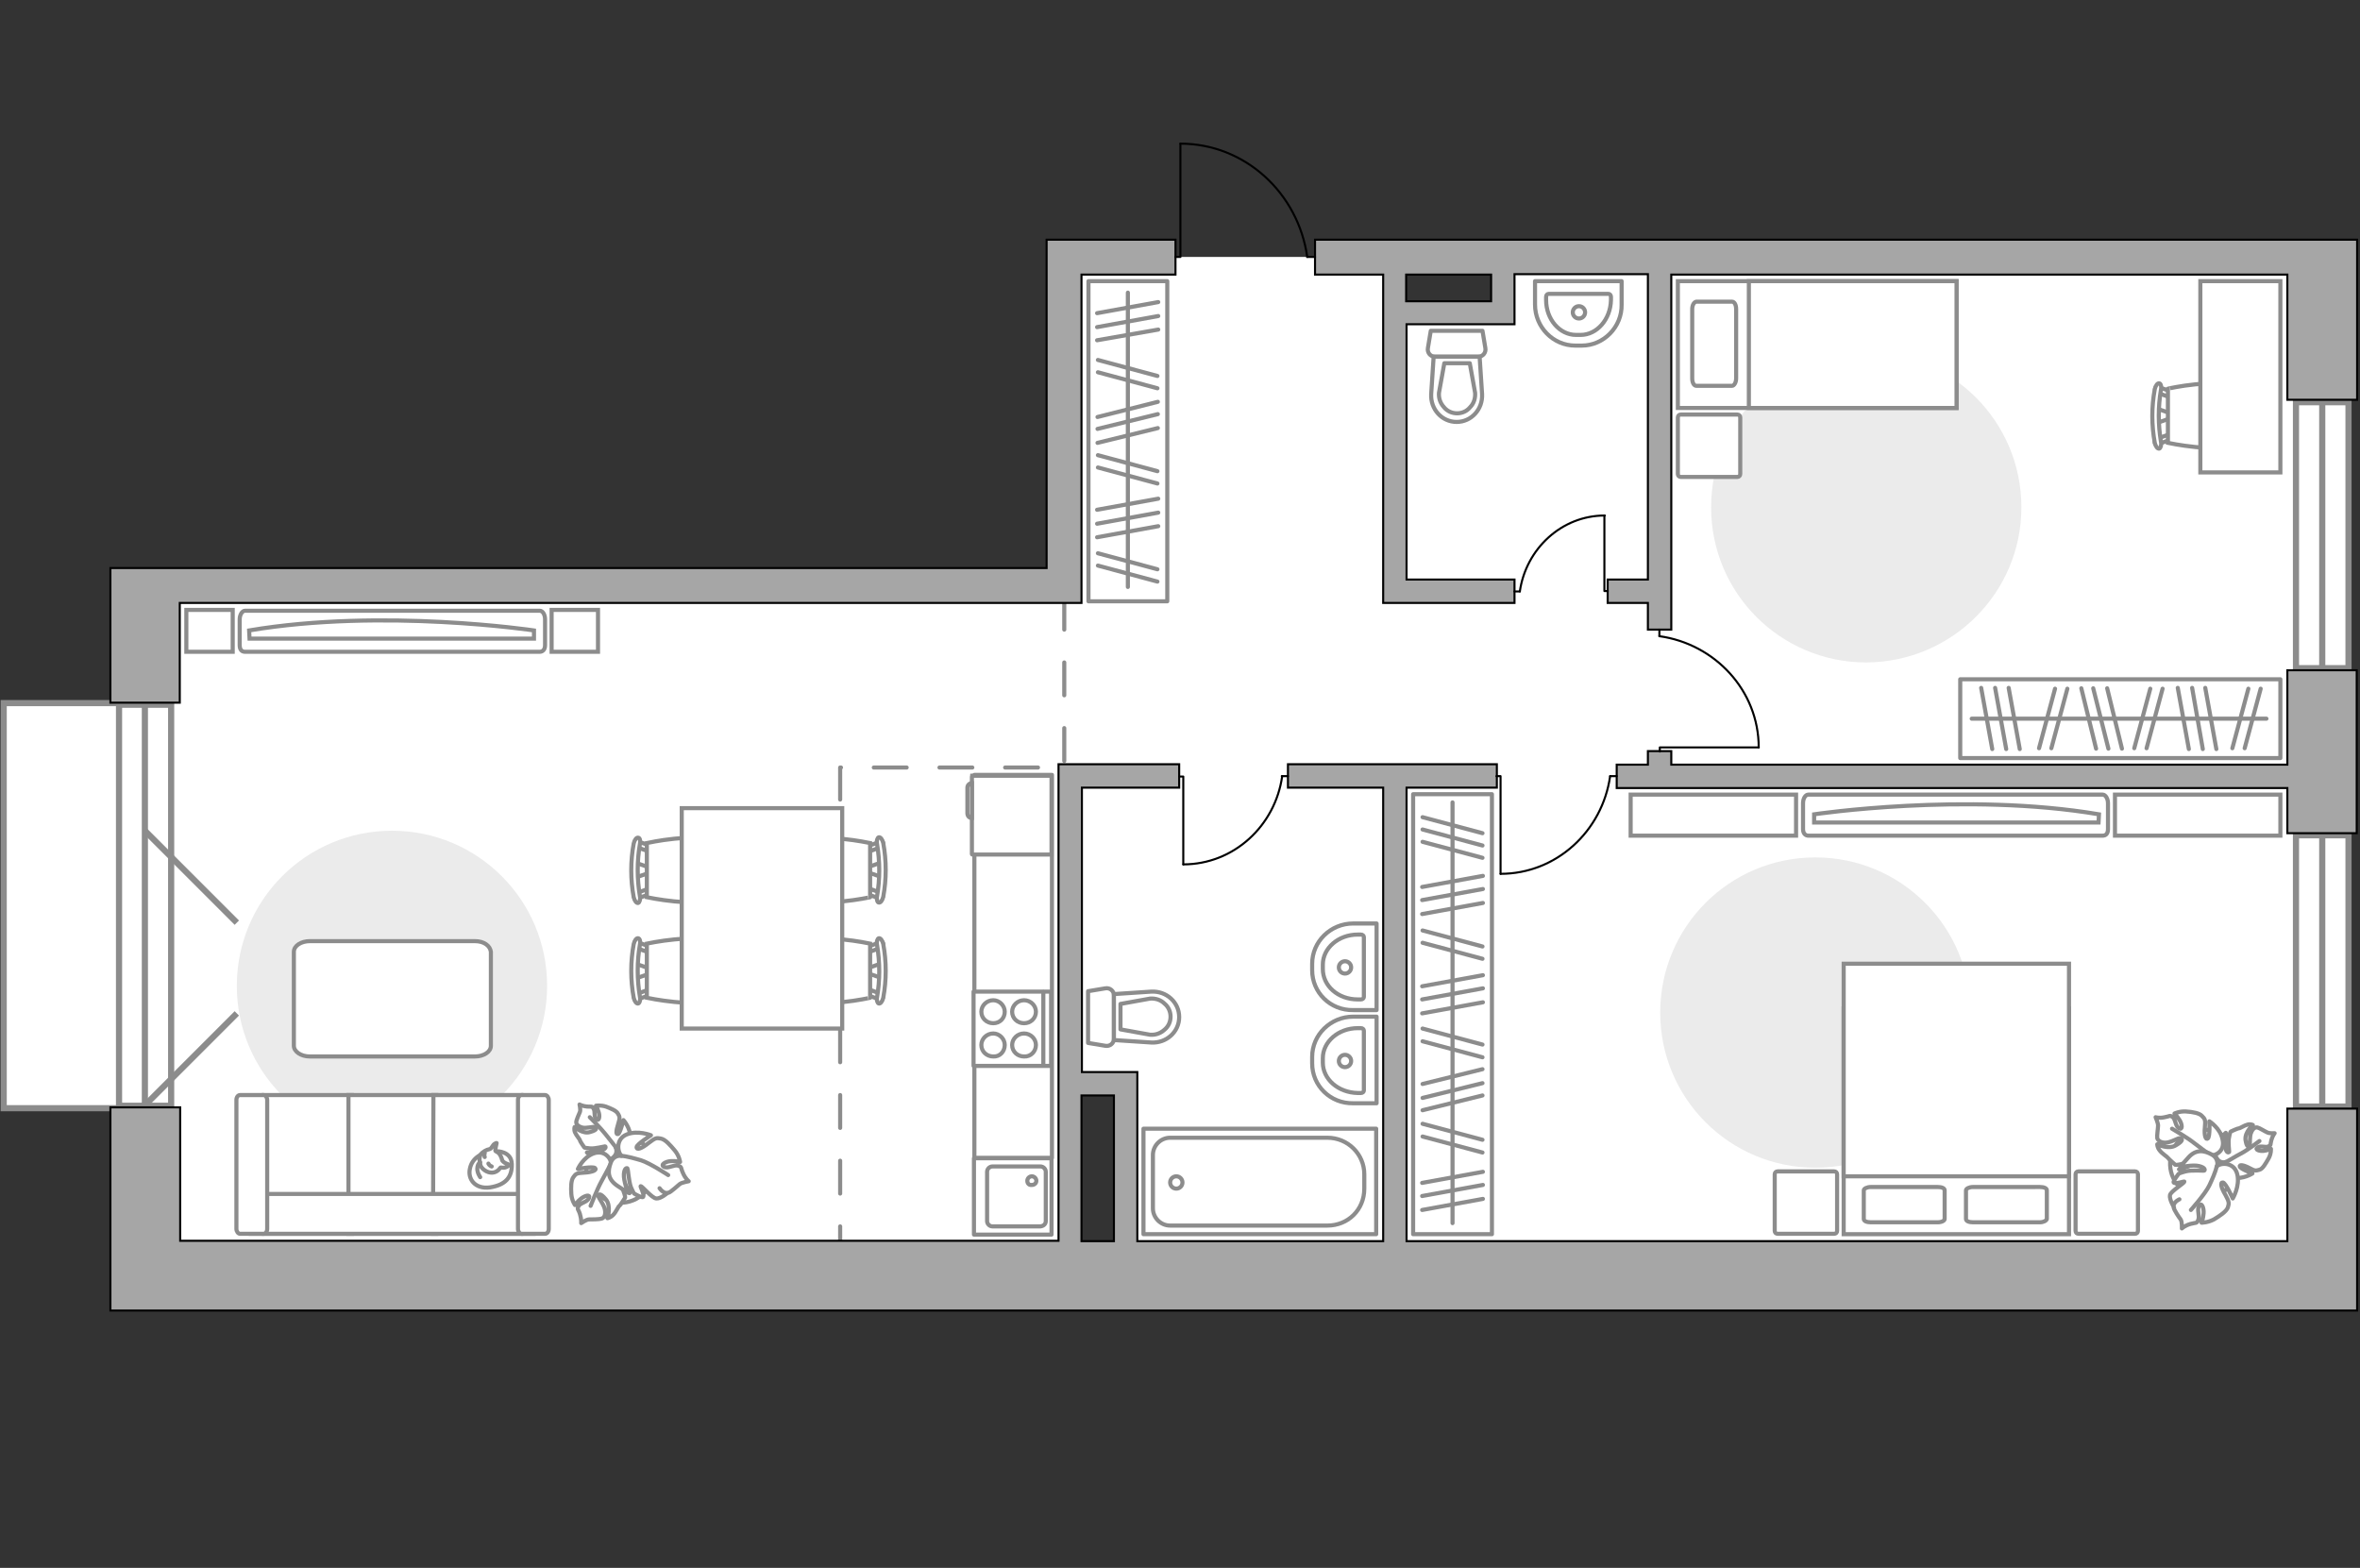 <?xml version="1.0" encoding="utf-8"?>
<!-- Generator: Adobe Illustrator 24.1.2, SVG Export Plug-In . SVG Version: 6.00 Build 0)  -->
<svg version="1.1" id="Слой_1" xmlns="http://www.w3.org/2000/svg" xmlns:xlink="http://www.w3.org/1999/xlink" x="0px" y="0px"
	 viewBox="0 0 575 382" style="enable-background:new 0 0 575 382;" xml:space="preserve">
<rect x="0" y="0" width="575" height="382" fill="#333333" stroke="none"/>
<style type="text/css">
	.st0{fill:#FFFFFF;}
	.st1{fill:#FFFFFF;stroke:#8C8C8C;stroke-width:1.5;stroke-linecap:round;stroke-miterlimit:10;}
	.st2{fill:none;stroke:#8C8C8C;stroke-width:1.5;stroke-miterlimit:10;}
	.st3{fill:#FFFFFF;stroke:#8C8C8C;stroke-width:1.5;stroke-miterlimit:10;}
	.st4{fill:none;stroke:#8C8C8C;stroke-linecap:round;stroke-linejoin:round;stroke-miterlimit:10;stroke-dasharray:8;}
	.st5{fill:#A6A6A6;stroke:#000000;stroke-width:0.5;stroke-miterlimit:10;}
	.st6{fill:none;stroke:#000000;stroke-width:0.5;stroke-linecap:round;stroke-linejoin:round;stroke-miterlimit:10;}
	.st7{fill:#FFFFFF;stroke:#8C8C8C;stroke-linecap:round;stroke-linejoin:round;stroke-miterlimit:10;}
	.st8{fill:#FFFFFF;stroke:#8C8C8C;stroke-miterlimit:10;}
	.st9{fill:#EBEBEB;}
	.st10{fill:none;stroke:#8C8C8C;stroke-linecap:round;stroke-linejoin:round;stroke-miterlimit:10;}
</style>
<g id="bg_1_">
	<polygon class="st0" points="272.5,312.8 276.8,312.8 276.8,310.9 565.8,310.9 565.8,62.6 365.6,62.6 365.6,76.3 339.8,76.3 
		339.8,62.6 258.7,62.6 258.7,142.6 35.3,142.6 35.3,312.8 260.7,312.8 260.7,264.1 272.5,264.1 	"/>
</g>
<g id="windows_1_">
	<g>
		<rect x="28.9" y="171.7" class="st1" width="12.8" height="97.7"/>
		<line class="st2" x1="35.3" y1="269.4" x2="35.3" y2="171.7"/>
	</g>
	<g>
		<rect x="559.4" y="203.5" class="st1" width="12.8" height="66.1"/>
		<line class="st2" x1="565.8" y1="269.6" x2="565.8" y2="203.5"/>
	</g>
	<g>
		<rect x="559.4" y="98" class="st1" width="12.8" height="64.8"/>
		<line class="st2" x1="565.8" y1="162.8" x2="565.8" y2="97.9"/>
	</g>
	<rect x="0.9" y="171.3" class="st1" width="28.1" height="98.7"/>
	<line class="st3" x1="35.3" y1="269.3" x2="57.7" y2="246.9"/>
	<line class="st3" x1="35.3" y1="202.4" x2="57.7" y2="224.8"/>
</g>
<g id="plan">
	<polyline class="st4" points="259.3,145.4 259.3,187 204.7,187 204.7,305 	"/>
	<g>
		<polygon class="st5" points="43.8,146.9 255,146.9 263.5,146.9 263.5,138.4 263.5,66.9 286.4,66.9 286.4,58.4 263.5,58.4 
			255.4,58.4 255,58.4 255,138.4 43.8,138.4 43.8,138.4 26.9,138.4 26.9,171.2 43.8,171.2 		"/>
		<polygon class="st5" points="557.3,163.3 557.3,186.3 407.2,186.3 407.2,183 401.5,183 401.5,186.3 393.9,186.3 393.9,192 
			557.3,192 557.3,203 574.2,203 574.2,163.3 		"/>
		<path class="st5" d="M557.3,302.4H342.7V191.9h22v-5.7h-22l0,0H337l0,0h-23.2v5.7H337v110.5h-59.9v-35.5l0,0v-5.7h-13.5v-69.3
			h23.7v-5.7h-29.4l0,0l0,0v116.1h-214v-32.5h-17v49.5h6.4l0,0h541V314l0,0v-43.9h-17L557.3,302.4L557.3,302.4z M263.5,266.9h7.9
			v35.5h-7.9V266.9z"/>
		<path class="st5" d="M337,146.9h5.7l0,0H369v-5.7h-26.3V79H369v-3.4v-2.3v-6.5h32.5v74.4h-9.8v5.7h9.8v6.5h5.7v-6.5l0,0v-5.7l0,0
			V66.9h150.1v30.5h17v-39h-12.1h-4.9H320.4v8.5H337V146.9z M363.3,73.4h-20.7v-6.5h20.7V73.4z"/>
	</g>
	<g id="Group_34_1_">
		<path id="Vector_158_1_" class="st6" d="M287.6,35v27.6h-1.2"/>
		<path id="Vector_159_1_" class="st6" d="M320.4,62.6h-1.9"/>
		<path id="Vector_160_1_" class="st6" d="M318.5,62.6C316.3,47,303.3,35,287.6,35"/>
	</g>
	<g>
		<g id="Group_27_1_">
			<path id="Vector_140_1_" class="st7" d="M237.3,282.2v18.6h18.9v-18.6H237.3z"/>
		</g>
		<path id="Vector_141_1_" class="st7" d="M254.8,297.5v-12c0-0.7-0.6-1.3-1.3-1.3h-11.7c-0.7,0-1.3,0.6-1.3,1.3v12
			c0,0.7,0.6,1.3,1.3,1.3h11.7C254.3,298.7,254.8,298.2,254.8,297.5z"/>
		<path id="Vector_139_1_" class="st7" d="M250.3,287.7c0-0.6,0.5-1.1,1.1-1.1s1.1,0.5,1.1,1.1s-0.5,1-1.1,1
			C250.7,288.8,250.3,288.3,250.3,287.7z"/>
	</g>
	<g>
		<g>
			<path id="Vector_135_1_" class="st7" d="M335.3,300.7h-56.7V275h56.7V300.7z"/>
			<path id="Vector_136_1_" class="st7" d="M332.4,286.1v3.5c0,5.2-4,9-9,9h-38.3c-2.3,0-4.2-1.9-4.2-4.2v-13c0-2.3,1.9-4.2,4.2-4.2
				h38.3C328.4,277.2,332.4,281.2,332.4,286.1z"/>
		</g>
		<circle class="st7" cx="286.6" cy="288.1" r="1.5"/>
	</g>
	<g>
		<path id="Vector_134_3_" class="st7" d="M319.7,259.1v-1.6c0-5.4,4.5-9.8,10-9.8h5.7v21.1h-5.7
			C324.1,268.9,319.7,264.5,319.7,259.1z"/>
		<path id="Vector_133_3_" class="st7" d="M322.3,258.9v-1.1c0-4,3.8-7.3,8.5-7.3h0.8c0.4,0,0.7,0.3,0.7,0.6v14.6
			c0,0.3-0.3,0.6-0.7,0.6h-0.8C326,266.2,322.3,262.9,322.3,258.9z"/>
		<circle class="st7" cx="327.7" cy="258.5" r="1.5"/>
	</g>
	<g>
		<path id="Vector_134_2_" class="st7" d="M319.7,236.4v-1.6c0-5.4,4.5-9.8,10-9.8h5.7v21.1h-5.7
			C324.1,246.2,319.7,241.8,319.7,236.4z"/>
		<path id="Vector_133_2_" class="st7" d="M322.3,236.1V235c0-4,3.8-7.3,8.5-7.3h0.8c0.4,0,0.7,0.3,0.7,0.6v14.6
			c0,0.3-0.3,0.6-0.7,0.6h-0.8C326,243.5,322.3,240.2,322.3,236.1z"/>
		<circle class="st7" cx="327.7" cy="235.7" r="1.5"/>
	</g>
	<g>
		<path id="Vector_134_1_" class="st7" d="M385.4,84.2h-1.6c-5.4,0-9.8-4.5-9.8-10v-5.7h21.1v5.7C395.2,79.7,390.7,84.2,385.4,84.2z
			"/>
		<path id="Vector_133_1_" class="st7" d="M385.1,81.6H384c-4,0-7.3-3.8-7.3-8.5v-0.8c0-0.4,0.3-0.7,0.6-0.7h14.6
			c0.3,0,0.6,0.3,0.6,0.7v0.8C392.4,77.8,389.1,81.6,385.1,81.6z"/>
		<circle class="st7" cx="384.7" cy="76.1" r="1.5"/>
	</g>
	<g>
		<path id="wc_2_" class="st8" d="M280.2,243.5"/>
		<g id="Group_26_2_">
			<path id="Vector_130_2_" class="st7" d="M271.4,242.5v10.6c0,1.1-1,1.9-2.1,1.7l-4.2-0.7v-12.6l4.2-0.7
				C270.4,240.6,271.4,241.4,271.4,242.5z"/>
			<path id="Vector_131_2_" class="st7" d="M287.3,247.8c0,3.6-3.1,6.4-6.8,6.2l-9.1-0.6v-11.2l9.1-0.6
				C284.2,241.4,287.3,244.2,287.3,247.8z"/>
			<path id="Vector_132_2_" class="st7" d="M273,250.8l7.2,1.3c1.3,0.1,2.5-0.3,3.5-1.2c1-0.8,1.5-2,1.5-3.2s-0.5-2.4-1.5-3.2
				c-0.9-0.9-2.2-1.3-3.5-1.2l-7.2,1.3V250.8z"/>
		</g>
	</g>
	<g>
		<path id="wc_1_" class="st8" d="M359.2,95.7"/>
		<g id="Group_26_1_">
			<path id="Vector_130_1_" class="st7" d="M360.2,86.9h-10.6c-1.1,0-1.9-1-1.7-2.1l0.7-4.2h12.6l0.7,4.2
				C362.1,85.9,361.3,86.9,360.2,86.9z"/>
			<path id="Vector_131_1_" class="st7" d="M354.9,102.8c-3.6,0-6.4-3.1-6.2-6.8l0.6-9.1h11.2l0.6,9.1
				C361.3,99.7,358.5,102.8,354.9,102.8z"/>
			<path id="Vector_132_1_" class="st7" d="M351.9,88.5l-1.3,7.2c-0.1,1.3,0.3,2.5,1.2,3.5c0.8,1,2,1.5,3.2,1.5s2.4-0.5,3.2-1.5
				c0.9-0.9,1.3-2.2,1.2-3.5l-1.3-7.2H351.9z"/>
		</g>
	</g>
</g>
<g id="furniture_1_">
	<rect x="237.4" y="188.8" class="st7" width="18.9" height="93.3"/>
	<g>
		<path id="Vector_142_1_" class="st7" d="M237.2,241.6v18.1h18.9v-18.1H237.2z"/>
		<g id="Group_28_1_">
			<g id="Group_29_1_">
				<path id="Vector_143_1_" class="st7" d="M244.8,254.6c0-1.5-1.3-2.8-2.8-2.8c-1.6,0-2.9,1.3-2.9,2.8c0,1.6,1.3,2.8,2.9,2.8
					C243.6,257.5,244.8,256.2,244.8,254.6z"/>
				<path id="Vector_144_1_" class="st7" d="M252.4,254.6c0-1.5-1.3-2.8-2.9-2.8c-1.6,0-2.9,1.3-2.9,2.8c0,1.6,1.3,2.8,2.9,2.8
					C251.1,257.5,252.4,256.2,252.4,254.6z"/>
			</g>
			<g id="Group_30_1_">
				<path id="Vector_145_1_" class="st7" d="M244.8,246.5c0-1.5-1.3-2.8-2.8-2.8c-1.6,0-2.9,1.3-2.9,2.8c0,1.6,1.3,2.8,2.9,2.8
					C243.6,249.3,244.8,248.1,244.8,246.5z"/>
				<path id="Vector_146_1_" class="st7" d="M252.4,246.5c0-1.5-1.3-2.8-2.9-2.8c-1.6,0-2.9,1.3-2.9,2.8c0,1.6,1.3,2.8,2.9,2.8
					C251.1,249.3,252.4,248.1,252.4,246.5z"/>
			</g>
		</g>
		<path id="Vector_147_1_" class="st7" d="M254.2,259.6v-17.9"/>
	</g>
	<g>
		<path id="Vector_8_1_" class="st8" d="M236.8,189.2v18.9c0,0.1,0.1,0.1,0.1,0.1h19.3V189h-19.3
			C236.9,189.1,236.8,189.1,236.8,189.2z"/>
		<path id="Vector_9_1_" class="st8" d="M236.8,199.3v-8.5c-0.6,0-1.1,0.5-1.1,1.1v6.2C235.7,198.8,236.1,199.3,236.8,199.3z"/>
	</g>
	<g id="Group_34_5_">
		<path id="Vector_158_5_" class="st6" d="M390.9,125.6V144h0.8"/>
		<path id="Vector_159_5_" class="st6" d="M369,144.1h1.3"/>
		<path id="Vector_160_5_" class="st6" d="M370.3,144.1c1.5-10.4,10.2-18.5,20.7-18.5"/>
	</g>
	<g id="Group_34_4_">
		<path id="Vector_158_4_" class="st6" d="M428.5,182.1h-24.1v1"/>
		<path id="Vector_159_4_" class="st6" d="M404.3,153.4v1.6"/>
		<path id="Vector_160_4_" class="st6" d="M404.3,155c13.6,1.9,24.2,13.3,24.2,27.1"/>
	</g>
	<g id="Group_34_3_">
		<path id="Vector_158_3_" class="st6" d="M365.6,212.9v-23.8h-1"/>
		<path id="Vector_159_3_" class="st6" d="M393.9,189.1h-1.6"/>
		<path id="Vector_160_3_" class="st6" d="M392.3,189.1c-1.9,13.4-13.1,23.8-26.7,23.8"/>
	</g>
	<g id="Group_34_2_">
		<path id="Vector_158_2_" class="st6" d="M288.3,210.6v-21.4h-0.9"/>
		<path id="Vector_159_2_" class="st6" d="M313.8,189.1h-1.5"/>
		<path id="Vector_160_2_" class="st6" d="M312.4,189.1c-1.7,12.1-11.8,21.5-24.1,21.5"/>
	</g>
	<path id="Vector_3_" class="st9" d="M492.5,123.6c0-20.9-16.9-37.8-37.8-37.8s-37.8,16.9-37.8,37.8s16.9,37.8,37.8,37.8
		C475.6,161.3,492.5,144.4,492.5,123.6z"/>
	<path id="Vector_2_" class="st9" d="M133.3,240.2c0-20.9-16.9-37.8-37.8-37.8s-37.8,16.9-37.8,37.8S74.6,278,95.5,278
		S133.3,261,133.3,240.2z"/>
	<path id="Vector_84_1_" class="st7" d="M115.7,229.3H75.5c-2.1,0-3.9,1.1-3.9,2.6v22.9c0,1.4,1.7,2.6,3.9,2.6h40.2
		c2.1,0,3.9-1.1,3.9-2.6v-22.9C119.4,230.4,117.9,229.3,115.7,229.3z"/>
	<g>
		<path id="Vector_90_2_" class="st8" d="M131.5,148.8c0.7,0,1.3,0.9,1.3,2.1v6.3c0,1.1-0.6,1.6-1.3,1.6H59.7
			c-0.7,0-1.3-0.4-1.3-1.6v-6.3c0-1.1,0.6-2.1,1.3-2.1H131.5z"/>
		<path id="Vector_91_2_" class="st8" d="M60.8,155.6h69.3v-2c0,0-36.8-5.5-69.4,0L60.8,155.6z"/>
	</g>
	<g>
		<path id="Vector_54_1_" class="st8" d="M64.3,300.6h21.4v-33.8H64.3V300.6z"/>
		<path id="Vector_55_1_" class="st8" d="M84.9,300.6h21.4v-33.8H84.9V300.6z"/>
		<path id="Vector_56_1_" class="st8" d="M105.5,300.6H127v-33.8h-21.4L105.5,300.6L105.5,300.6z"/>
		<path id="Vector_57_1_" class="st8" d="M63.2,290.9l-2,9.7H130v-9.7H63.2z"/>
		<path id="Vector_58_1_" class="st8" d="M65.1,299.4V268c0-0.6-0.4-1.2-0.9-1.2h-5.7c-0.5,0-0.9,0.5-0.9,1.2v31.4
			c0,0.6,0.4,1.2,0.9,1.2h5.7C64.7,300.6,65.1,300.1,65.1,299.4z"/>
		<path id="Vector_59_1_" class="st8" d="M133.7,299.4V268c0-0.6-0.4-1.2-0.9-1.2h-5.7c-0.5,0-0.9,0.5-0.9,1.2v31.4
			c0,0.6,0.4,1.2,0.9,1.2h5.7C133.3,300.6,133.7,300.1,133.7,299.4z"/>
		<g>
			<path class="st7" d="M121,280.5c0,0,3.6-0.1,3.7,3.1c0.1,3.3-1.6,5.1-5.3,5.7c-3.7,0.5-5.5-2.1-4.9-4.6
				C115,282.2,117.4,280.5,121,280.5z"/>
			<path class="st7" d="M122.4,282.8c0,0,0.4,0.5,1,0.7c0.7,0.2,0.6,0.4,0.6,0.4s-0.6,0.7-1.6,0.6c-0.5-0.1-0.5,0-0.5,0
				s-0.6,1.1-1.9,1.2s-2.6-0.9-2.9-1.7c-0.3-0.8-0.4-2,0-2.7c0.5-0.7,1.5-1.2,2.1-1.3c0.6-0.1,0.8-1,1.3-1.3s0.5-0.2,0.5-0.2
				s-0.4,1.7-0.3,1.9C121.1,280.8,121.8,280.6,122.4,282.8z"/>
			<path class="st7" d="M119,283.5c0,0,0.2,0.5,0.8,0.7"/>
			<path class="st7" d="M118.1,281.9c0,0-0.2-0.5,0-0.9"/>
			<path class="st10" d="M117,283.2c0,0-0.6,0.2-0.7,1.4c-0.1,1.1,0.7,2.2,0.7,2.2"/>
		</g>
	</g>
	<g>
		<g id="Group_2_5_">
			<g id="Group_3_5_">
				<path id="Vector_10_5_" class="st8" d="M214.8,238.3l-3.7-1.3v-1l3.7-1.3V238.3z"/>
			</g>
			<g id="Group_4_5_">
				<path id="Vector_11_5_" class="st8" d="M211.2,231.3c0-0.3,0.2-0.6,0.4-0.7l3-1.1c0.3-0.1,0.6,0.1,0.6,0.5
					c0.1,0.4-0.1,0.8-0.3,0.8l-3,1.1c-0.3,0.1-0.6-0.1-0.6-0.5C211.2,231.4,211.2,231.4,211.2,231.3z"/>
			</g>
			<g id="Group_5_5_">
				<path id="Vector_12_5_" class="st8" d="M211.2,241.8c0-0.1,0-0.1,0-0.2c0.1-0.4,0.3-0.6,0.6-0.5l3,1.1c0.3,0.1,0.4,0.5,0.3,0.9
					c-0.1,0.4-0.3,0.6-0.6,0.5l-3-1.1C211.4,242.4,211.2,242.1,211.2,241.8z"/>
			</g>
			<path id="Vector_13_5_" class="st8" d="M196.6,243.1c-2.3-2.3-2.3-10.9,0-13.2c2.7-2.7,15.4,0,15.4,0v13.2
				C212.1,243.1,199.3,245.9,196.6,243.1z"/>
			<path id="Vector_14_5_" class="st8" d="M213.7,242.9c0.7-4.1,0.7-8.4,0-12.6c-0.2-0.9,0.1-1.6,0.4-1.7c0.4-0.1,0.9,0.5,1.1,1.4
				c0.8,4.3,0.8,8.8,0,13.1c-0.2,0.9-0.7,1.5-1.1,1.4C213.8,244.4,213.5,243.7,213.7,242.9z"/>
		</g>
		<g id="Group_2_4_">
			<g id="Group_3_4_">
				<path id="Vector_10_4_" class="st8" d="M214.8,213.7l-3.7-1.3v-1l3.7-1.3V213.7z"/>
			</g>
			<g id="Group_4_4_">
				<path id="Vector_11_4_" class="st8" d="M211.2,206.8c0-0.3,0.2-0.6,0.4-0.7l3-1.1c0.3-0.1,0.6,0.1,0.6,0.5
					c0.1,0.4-0.1,0.8-0.3,0.8l-3,1.1c-0.3,0.1-0.6-0.1-0.6-0.5C211.2,206.9,211.2,206.8,211.2,206.8z"/>
			</g>
			<g id="Group_5_4_">
				<path id="Vector_12_4_" class="st8" d="M211.2,217.2c0-0.1,0-0.1,0-0.2c0.1-0.4,0.3-0.6,0.6-0.5l3,1.1c0.3,0.1,0.4,0.5,0.3,0.9
					c-0.1,0.4-0.3,0.6-0.6,0.5l-3-1.1C211.4,217.8,211.2,217.5,211.2,217.2z"/>
			</g>
			<path id="Vector_13_4_" class="st8" d="M196.6,218.6c-2.3-2.3-2.3-10.9,0-13.2c2.7-2.7,15.4,0,15.4,0v13.2
				C212.1,218.6,199.3,221.3,196.6,218.6z"/>
			<path id="Vector_14_4_" class="st8" d="M213.7,218.3c0.7-4.1,0.7-8.4,0-12.6c-0.2-0.9,0.1-1.6,0.4-1.7c0.4-0.1,0.9,0.5,1.1,1.4
				c0.8,4.3,0.8,8.8,0,13.1c-0.2,0.9-0.7,1.5-1.1,1.4C213.8,219.9,213.5,219.1,213.7,218.3z"/>
		</g>
		<g id="Group_2_3_">
			<g id="Group_3_3_">
				<path id="Vector_10_3_" class="st8" d="M154.9,210.2l3.7,1.3v1l-3.7,1.3V210.2z"/>
			</g>
			<g id="Group_4_3_">
				<path id="Vector_11_3_" class="st8" d="M158.5,217.2c0,0.3-0.2,0.6-0.4,0.7l-3,1.1c-0.3,0.1-0.6-0.1-0.6-0.5
					c-0.1-0.4,0.1-0.8,0.3-0.8l3-1.1c0.3-0.1,0.6,0.1,0.6,0.5C158.5,217.1,158.5,217.1,158.5,217.2z"/>
			</g>
			<g id="Group_5_3_">
				<path id="Vector_12_3_" class="st8" d="M158.5,206.7c0,0.1,0,0.1,0,0.2c-0.1,0.4-0.3,0.6-0.6,0.5l-3-1.1
					c-0.3-0.1-0.4-0.5-0.3-0.9c0.1-0.4,0.3-0.6,0.6-0.5l3,1.1C158.3,206.1,158.5,206.4,158.5,206.7z"/>
			</g>
			<path id="Vector_13_3_" class="st8" d="M173,205.4c2.3,2.3,2.3,10.9,0,13.2c-2.7,2.7-15.4,0-15.4,0v-13.2
				C157.6,205.4,170.3,202.6,173,205.4z"/>
			<path id="Vector_14_3_" class="st8" d="M155.9,205.7c-0.7,4.1-0.7,8.4,0,12.6c0.2,0.8-0.1,1.6-0.4,1.7c-0.4,0.1-0.9-0.5-1.1-1.4
				c-0.8-4.3-0.8-8.8,0-13.1c0.2-0.9,0.7-1.5,1.1-1.4C155.9,204.1,156.1,204.9,155.9,205.7z"/>
		</g>
		<g id="Group_2_2_">
			<g id="Group_3_2_">
				<path id="Vector_10_2_" class="st8" d="M154.9,234.8l3.7,1.3v1l-3.7,1.3V234.8z"/>
			</g>
			<g id="Group_4_2_">
				<path id="Vector_11_2_" class="st8" d="M158.5,241.8c0,0.3-0.2,0.6-0.4,0.7l-3,1.1c-0.3,0.1-0.6-0.1-0.6-0.5
					c-0.1-0.4,0.1-0.8,0.3-0.8l3-1.1c0.3-0.1,0.6,0.1,0.6,0.5C158.5,241.7,158.5,241.7,158.5,241.8z"/>
			</g>
			<g id="Group_5_2_">
				<path id="Vector_12_2_" class="st8" d="M158.5,231.3c0,0.1,0,0.1,0,0.2c-0.1,0.4-0.3,0.6-0.6,0.5l-3-1.1
					c-0.3-0.1-0.4-0.5-0.3-0.9c0.1-0.4,0.3-0.6,0.6-0.5l3,1.1C158.3,230.7,158.5,231,158.5,231.3z"/>
			</g>
			<path id="Vector_13_2_" class="st8" d="M173,229.9c2.3,2.3,2.3,10.9,0,13.2c-2.7,2.7-15.4,0-15.4,0v-13.2
				C157.6,229.9,170.3,227.2,173,229.9z"/>
			<path id="Vector_14_2_" class="st8" d="M155.9,230.2c-0.7,4.1-0.7,8.4,0,12.6c0.2,0.9-0.1,1.6-0.4,1.7c-0.4,0.1-0.9-0.5-1.1-1.4
				c-0.8-4.3-0.8-8.8,0-13.1c0.2-0.9,0.7-1.5,1.1-1.4C155.9,228.7,156.1,229.4,155.9,230.2z"/>
		</g>
		<path id="Vector_35_1_" class="st8" d="M205.2,196.9v53.7h-39.1v-43.4v-10.3L205.2,196.9L205.2,196.9z"/>
	</g>
	<rect x="45.4" y="148.6" class="st8" width="11.3" height="10.2"/>
	<rect x="134.4" y="148.6" class="st8" width="11.3" height="10.2"/>
	<g>
		<path id="Vector_60_2_" class="st8" d="M147.2,277.5c-4,2.2-5.5,7.2-3.4,11.2c2.2,4,7.2,5.5,11.2,3.4c4-2.2,5.5-7.2,3.4-11.2
			S151.3,275.3,147.2,277.5z"/>
		<path class="st7" d="M150,279.6c0,0,0.7,1.3-0.6,2.4c-1.2,1-2.7,1.7-4.5,0.3c-1.8-1.4-1.9-1.5-1.9-1.5s2.4,0.1,3.6-0.5
			c1.2-0.5,1-1,0.8-1s-2.4,0.6-3.6,0.5c-1.2-0.1-1.4-0.2-1.4-0.2s-1.1-1.5-1.1-1.8c-0.1-0.3-0.9-1.2-1.2-1.9
			c-0.3-0.7-0.1-1.3-0.1-1.3s2,1.8,3.8,1.2c1.8-0.5,1.6-1,1.2-1.2c-0.4-0.2-2.2,0.4-3.2,0.1s-1.4-0.8-1.4-1.3s0.7-2,0.9-2.5
			s-0.1-1.8-0.1-1.8s0.7,0.4,1.8,0.5c1.2,0.1,1.2-0.2,1.6,0.5c0.5,0.7,0,2,0.7,2.6c0.6,0.6,0.9-0.6,0.6-1.6c-0.3-1-0.7-1.7-0.7-1.7
			s1.1-0.2,2.4,0.2c1.3,0.5,2.6,1,3,1.8c0.4,0.7,0.5,0.9,0,2.5s-0.6,2.6,0,2.4c0.5-0.2,1.3-3.4,1.3-3.4s1.8,2,1.7,4.4
			C153.4,279.7,151,280.2,150,279.6z"/>
		<path class="st10" d="M143.7,272.2c0,0,2.7,2.7,3.8,4.1c0.7,0.9,2.1,2.6,2.6,3.3c0.8,1,1.3,2.3,1.4,3.5"/>
		<path class="st7" d="M148.9,283.7c0,0,1.1-1.3,2.8-0.5c1.7,0.9,3,2.1,2.4,4.7s-0.7,2.8-0.7,2.8s-1.1-2.7-2.2-3.7
			c-1.1-1-1.5-0.6-1.5-0.4c0,0.1,1.8,2.2,2.2,3.6c0.5,1.3,0.4,1.6,0.4,1.6s-1.1,1.8-1.4,2c-0.3,0.2-0.8,1.5-1.5,2.2
			s-1.4,0.8-1.4,0.8s1-3-0.4-4.6c-1.4-1.7-1.8-1.2-1.8-0.8c0,0.5,1.4,2.1,1.6,3.4c0.2,1.2-0.2,1.9-0.8,2.1s-2.5,0.2-3.1,0.2
			s-1.9,0.9-1.9,0.9s0.1-0.9-0.3-2.2c-0.4-1.3-0.8-1.1-0.3-2c0.5-0.8,2.1-0.9,2.5-1.9s-1-0.6-1.9,0.1s-1.5,1.6-1.5,1.6
			s-0.8-1.1-0.9-2.7c-0.1-1.6-0.1-3.3,0.5-4.1c0.6-0.8,0.7-1,2.7-1.1c1.9-0.1,3.1-0.6,2.6-1.1s-4.2,0.2-4.2,0.2s1.3-2.9,3.9-3.8
			C147.4,280.1,149,282.4,148.9,283.7z"/>
		<path class="st10" d="M143.9,293.8c0,0,1.6-4.1,2.6-5.9c0.7-1.2,1.8-3.4,2.3-4.3c0.7-1.3,1.8-2.4,3.1-3.2"/>
		<g>
			<path class="st7" d="M160.7,289.5c0.8,1.1,1.6,1.3,2.2,1.1c0.6-0.2,2.2-1.7,2.7-2.1s2.2-0.7,2.2-0.7s-0.8-0.6-1.4-2
				c-0.6-1.3-0.2-1.5-1.2-1.8s-2.4,0.8-3.4,0.3s0.3-1.3,1.6-1.4s2.3,0.2,2.3,0.2s-0.2-1.5-1.3-2.8s-2.3-2.7-3.4-2.9
				c-1.1-0.2-1.3-0.2-3,1.1c-1.6,1.3-2.9,1.8-2.9,1c0-0.7,3.5-2.9,3.5-2.9s-3.2-1.3-5.9-0.2c-2.7,1.1-2.3,4.2-1.3,5.2
				c0,0-1.9-0.3-2.6,1.7c-0.7,1.9-0.9,3.9,1.6,5.6c2.4,1.6,2.6,1.7,2.6,1.7s-1.1-2.9-1-4.5s0.8-1.6,0.9-1.4c0.1,0.1,0.3,3.1,0.8,4.5
				c0.6,1.4,0.8,1.6,0.8,1.6s2,1.2,2.2,0.8c0.4-0.5-0.8-2.6-0.6-2.6c0.4,0,2.7,2.9,3.8,3s2.8-1.4,2.8-1.4"/>
			<path class="st10" d="M162.8,286.3c0,0-4.4-2.9-6.6-3.6c-1.4-0.4-3.4-1-4.9-1.1"/>
		</g>
	</g>
	<g>
		<path id="Vector_60_1_" class="st8" d="M544.8,280.7c-1.6-4.3-6.3-6.5-10.6-5c-4.3,1.6-6.5,6.3-5,10.6c1.6,4.3,6.3,6.5,10.6,5
			C544.2,289.7,546.4,285,544.8,280.7z"/>
		<path class="st7" d="M542.3,283.1c0,0-1.4,0.5-2.2-0.9s-1.3-2.9,0.4-4.5s1.8-1.7,1.8-1.7s-0.4,2.4-0.1,3.7c0.3,1.3,0.8,1.1,0.9,1
			s-0.3-2.4,0-3.6c0.2-1.2,0.4-1.4,0.4-1.4s1.7-0.8,2-0.8s1.3-0.7,2.1-0.9c0.8-0.2,1.3,0.1,1.3,0.1s-2,1.7-1.8,3.6
			c0.3,1.9,0.7,1.7,1,1.4c0.2-0.3-0.1-2.2,0.4-3.2c0.4-1,1-1.3,1.5-1.2s1.9,1,2.4,1.2c0.5,0.3,1.8,0.2,1.8,0.2s-0.5,0.6-0.8,1.7
			s0,1.2-0.7,1.5c-0.7,0.4-1.9-0.3-2.7,0.3c-0.7,0.5,0.5,0.9,1.5,0.8s1.8-0.5,1.8-0.5s0.1,1.2-0.6,2.4s-1.4,2.5-2.2,2.7
			s-1,0.4-2.4-0.4c-1.5-0.8-2.5-0.9-2.4-0.4c0.1,0.6,3.1,1.7,3.1,1.7s-2.3,1.5-4.6,1C541.7,286.4,541.6,284,542.3,283.1z"/>
		<path class="st10" d="M550.5,278c0,0-3,2.3-4.6,3.1c-1,0.5-2.9,1.7-3.7,2.1c-1.1,0.6-2.4,0.9-3.7,0.9"/>
		<path class="st7" d="M538.4,281.5c0,0,1.2,1.3,0.1,2.8c-1.1,1.5-2.5,2.7-5,1.7s-2.6-1.1-2.6-1.1s2.8-0.7,4-1.6s0.8-1.4,0.6-1.4
			c-0.1,0-2.5,1.4-3.9,1.7c-1.4,0.3-1.6,0.2-1.6,0.2s-1.6-1.4-1.8-1.7c-0.2-0.3-1.4-1-2-1.8c-0.6-0.7-0.6-1.5-0.6-1.5
			s2.8,1.4,4.6,0.2c1.9-1.1,1.5-1.6,1-1.7s-2.3,1.1-3.6,1.1c-1.2,0-1.8-0.5-2-1.1c-0.1-0.6,0.2-2.5,0.2-3.1s-0.6-2-0.6-2
			s0.9,0.3,2.2,0c1.3-0.2,1.2-0.6,2,0c0.7,0.6,0.6,2.2,1.5,2.7s0.8-0.9,0.2-1.9s-1.3-1.7-1.3-1.7s1.2-0.6,2.8-0.5s3.3,0.4,3.9,1.1
			c0.7,0.7,0.9,0.9,0.7,2.8s0.2,3.1,0.7,2.7c0.6-0.4,0.4-4.2,0.4-4.2s2.7,1.7,3.2,4.4C542.2,280.5,539.7,281.7,538.4,281.5z"/>
		<path class="st10" d="M529.2,275c0,0,3.8,2.2,5.4,3.5c1,0.8,3.1,2.3,3.9,2.9c1.2,0.9,2.1,2.2,2.7,3.6"/>
		<g>
			<path class="st7" d="M531,292.2c-1.2,0.6-1.5,1.3-1.4,2c0.1,0.6,1.3,2.4,1.7,2.9c0.4,0.6,0.3,2.2,0.3,2.2s0.7-0.7,2.1-1.1
				c1.4-0.4,1.5,0,1.9-1s-0.4-2.5,0.2-3.4c0.6-1,1.2,0.5,1.1,1.8c-0.1,1.3-0.5,2.3-0.5,2.3s1.5,0,3-0.8c1.5-0.9,3-1.9,3.4-2.9
				c0.3-1,0.4-1.3-0.6-3.1c-1.1-1.8-1.3-3.1-0.6-3s2.4,3.9,2.4,3.9s1.8-3,1.1-5.9s-3.8-2.9-4.9-2c0,0,0.5-1.8-1.3-2.8
				s-3.8-1.4-5.7,0.7c-2,2.2-2,2.4-2,2.4s3-0.7,4.6-0.3c1.6,0.4,1.4,1,1.3,1.1c-0.1,0.1-3.1-0.2-4.6,0.2c-1.5,0.4-1.7,0.6-1.7,0.6
				s-1.4,1.8-1.2,2.1c0.4,0.5,2.7-0.4,2.6-0.2c0,0.4-3.3,2.3-3.5,3.3s1,3,1,3"/>
			<path class="st10" d="M533.8,294.8c0,0,3.5-3.9,4.5-6c0.6-1.3,1.5-3.2,1.8-4.7"/>
		</g>
	</g>
	<path id="Vector_1_" class="st9" d="M442.3,208.9c20.9,0,37.8,16.9,37.8,37.8s-16.9,37.8-37.8,37.8s-37.8-16.9-37.8-37.8
		S421.4,208.9,442.3,208.9z"/>
	<g>
		<path id="Vector_98_1_" class="st8" d="M449.2,245.7h54.9v55h-54.9V245.7z"/>
		<path id="Vector_99_1_" class="st8" d="M504.1,234.8h-54.9v51.8h48.4h6.5v-7V234.8z"/>
		<path id="Vector_100_1_" class="st10" d="M472.1,297.8h-16.3c-1,0-1.7-0.3-1.7-0.8v-7c0-0.4,0.8-0.8,1.7-0.8h16.3
			c1,0,1.7,0.3,1.7,0.8v7C473.8,297.4,473.1,297.8,472.1,297.8z"/>
		<path id="Vector_101_1_" class="st10" d="M497,297.8h-16.3c-1,0-1.7-0.3-1.7-0.8v-7c0-0.4,0.8-0.8,1.7-0.8H497
			c1,0,1.7,0.3,1.7,0.8v7C498.6,297.4,497.9,297.8,497,297.8z"/>
	</g>
	<path id="Vector_5_3_" class="st7" d="M520.9,286.1v13.8c0,0.4-0.3,0.7-0.7,0.7h-13.8c-0.4,0-0.7-0.3-0.7-0.7v-13.8
		c0-0.4,0.3-0.7,0.7-0.7h13.8C520.6,285.4,520.9,285.7,520.9,286.1z"/>
	<path id="Vector_5_2_" class="st7" d="M447.6,286.1v13.8c0,0.4-0.3,0.7-0.7,0.7h-13.8c-0.4,0-0.7-0.3-0.7-0.7v-13.8
		c0-0.4,0.3-0.7,0.7-0.7h13.8C447.3,285.4,447.6,285.7,447.6,286.1z"/>
	<g>
		<path id="Vector_90_1_" class="st8" d="M440.6,193.6c-0.7,0-1.3,0.9-1.3,2.1v6.3c0,1.1,0.6,1.6,1.3,1.6h71.7
			c0.7,0,1.3-0.4,1.3-1.6v-6.3c0-1.1-0.6-2.1-1.3-2.1H440.6z"/>
		<path id="Vector_91_1_" class="st8" d="M511.3,200.4H442v-2c0,0,36.8-5.5,69.4,0L511.3,200.4z"/>
	</g>
	<path id="Vector_93_2_" class="st8" d="M437.6,203.6h-40.3v-10h40.3V203.6z"/>
	<path id="Vector_93_1_" class="st8" d="M555.6,203.6h-40.3v-10h40.3V203.6z"/>
	<g>
		<path id="Vector_2_1_" class="st8" d="M476.7,99.4V68.5h-67.9v30.9H476.7z"/>
		<path id="Vector_3_1_" class="st8" d="M476.7,68.5v30.9h-50.6V72.2v-3.7h6.9H476.7z"/>
		<path id="Vector_4_1_" class="st10" d="M412.3,75.3v16.9c0,1,0.4,1.8,1,1.8h8.7c0.5,0,1-0.8,1-1.8V75.3c0-1-0.4-1.8-1-1.8h-8.7
			C412.7,73.6,412.3,74.4,412.3,75.3z"/>
	</g>
	<path id="Vector_5_1_" class="st7" d="M423.3,101h-13.8c-0.4,0-0.7,0.3-0.7,0.7v13.8c0,0.4,0.3,0.7,0.7,0.7h13.8
		c0.4,0,0.7-0.3,0.7-0.7v-13.8C424,101.3,423.7,101,423.3,101z"/>
	<g id="Group_2_1_">
		<g id="Group_3_1_">
			<path id="Vector_10_1_" class="st8" d="M525.4,99.5l3.7,1.3v1l-3.7,1.3V99.5z"/>
		</g>
		<g id="Group_4_1_">
			<path id="Vector_11_1_" class="st8" d="M529,106.5c0,0.3-0.2,0.6-0.4,0.7l-3,1.1c-0.3,0.1-0.6-0.1-0.6-0.5
				c-0.1-0.4,0.1-0.8,0.3-0.8l3-1.1c0.3-0.1,0.6,0.1,0.6,0.5C529,106.4,529,106.4,529,106.5z"/>
		</g>
		<g id="Group_5_1_">
			<path id="Vector_12_1_" class="st8" d="M529,96c0,0.1,0,0.1,0,0.2c-0.1,0.4-0.3,0.6-0.6,0.5l-3-1.1c-0.3-0.1-0.4-0.5-0.3-0.9
				c0.1-0.4,0.3-0.6,0.6-0.5l3,1.1C528.8,95.4,529,95.7,529,96z"/>
		</g>
		<path id="Vector_13_1_" class="st8" d="M543.6,94.7c2.3,2.3,2.3,10.9,0,13.2c-2.7,2.7-15.4,0-15.4,0V94.7
			C528.1,94.7,540.8,91.9,543.6,94.7z"/>
		<path id="Vector_14_1_" class="st8" d="M526.5,95c-0.7,4.1-0.7,8.4,0,12.6c0.2,0.8-0.1,1.6-0.4,1.7c-0.4,0.1-0.9-0.5-1.1-1.4
			c-0.8-4.3-0.8-8.8,0-13.1c0.2-0.9,0.7-1.5,1.1-1.4C526.4,93.4,526.7,94.1,526.5,95z"/>
	</g>
	<path id="Vector_36_1_" class="st8" d="M536.1,115.1V68.5h19.5v37.7v8.9H536.1z"/>
	<rect x="265.2" y="68.5" class="st10" width="19.2" height="78"/>
	<line class="st10" x1="282.2" y1="121.5" x2="267.3" y2="124.2"/>
	<line class="st10" x1="282.2" y1="124.9" x2="267.3" y2="127.6"/>
	<line class="st10" x1="282.2" y1="128.2" x2="267.3" y2="130.9"/>
	<line class="st10" x1="282.2" y1="73.6" x2="267.3" y2="76.3"/>
	<line class="st10" x1="282.2" y1="77" x2="267.3" y2="79.7"/>
	<line class="st10" x1="282.2" y1="80.3" x2="267.3" y2="82.9"/>
	<line class="st10" x1="282" y1="138.7" x2="267.5" y2="134.8"/>
	<line class="st10" x1="282" y1="141.7" x2="267.5" y2="137.8"/>
	<line class="st10" x1="282" y1="114.8" x2="267.5" y2="110.9"/>
	<line class="st10" x1="282" y1="117.8" x2="267.5" y2="113.9"/>
	<line class="st10" x1="282" y1="91.6" x2="267.5" y2="87.7"/>
	<line class="st10" x1="282" y1="94.6" x2="267.5" y2="90.7"/>
	<line class="st10" x1="282.1" y1="97.9" x2="267.4" y2="101.6"/>
	<line class="st10" x1="282.1" y1="104.3" x2="267.4" y2="107.9"/>
	<line class="st10" x1="282.1" y1="100.9" x2="267.4" y2="104.5"/>
	<line class="st10" x1="274.8" y1="71.3" x2="274.8" y2="143"/>
	<rect x="344.3" y="193.5" class="st10" width="19.2" height="107.2"/>
	<line class="st10" x1="346.5" y1="246.9" x2="361.3" y2="244.2"/>
	<line class="st10" x1="346.5" y1="243.5" x2="361.3" y2="240.8"/>
	<line class="st10" x1="346.5" y1="240.3" x2="361.3" y2="237.6"/>
	<line class="st10" x1="346.5" y1="222.7" x2="361.3" y2="220"/>
	<line class="st10" x1="346.5" y1="219.3" x2="361.3" y2="216.6"/>
	<line class="st10" x1="346.5" y1="216.1" x2="361.3" y2="213.4"/>
	<line class="st10" x1="346.5" y1="294.8" x2="361.3" y2="292.1"/>
	<line class="st10" x1="346.5" y1="291.4" x2="361.3" y2="288.7"/>
	<line class="st10" x1="346.5" y1="288.2" x2="361.3" y2="285.5"/>
	<line class="st10" x1="346.6" y1="229.7" x2="361.2" y2="233.6"/>
	<line class="st10" x1="346.6" y1="226.7" x2="361.2" y2="230.6"/>
	<line class="st10" x1="346.6" y1="205.1" x2="361.2" y2="209"/>
	<line class="st10" x1="346.6" y1="199.1" x2="361.2" y2="203"/>
	<line class="st10" x1="346.6" y1="202.1" x2="361.2" y2="206"/>
	<line class="st10" x1="346.6" y1="253.7" x2="361.2" y2="257.6"/>
	<line class="st10" x1="346.6" y1="250.6" x2="361.2" y2="254.5"/>
	<line class="st10" x1="346.6" y1="276.9" x2="361.2" y2="280.8"/>
	<line class="st10" x1="346.6" y1="273.8" x2="361.2" y2="277.7"/>
	<line class="st10" x1="346.6" y1="270.5" x2="361.2" y2="266.9"/>
	<line class="st10" x1="346.6" y1="264.1" x2="361.2" y2="260.5"/>
	<line class="st10" x1="346.6" y1="267.5" x2="361.2" y2="263.9"/>
	<line class="st10" x1="353.9" y1="298" x2="353.9" y2="195.5"/>
	<rect x="477.6" y="165.5" class="st10" width="78" height="19.2"/>
	<line class="st10" x1="530.6" y1="167.6" x2="533.3" y2="182.5"/>
	<line class="st10" x1="534.1" y1="167.6" x2="536.7" y2="182.5"/>
	<line class="st10" x1="537.3" y1="167.6" x2="540" y2="182.5"/>
	<line class="st10" x1="482.7" y1="167.6" x2="485.4" y2="182.5"/>
	<line class="st10" x1="486.1" y1="167.6" x2="488.8" y2="182.5"/>
	<line class="st10" x1="489.4" y1="167.6" x2="492.1" y2="182.5"/>
	<line class="st10" x1="547.8" y1="167.8" x2="543.9" y2="182.3"/>
	<line class="st10" x1="550.8" y1="167.8" x2="546.9" y2="182.3"/>
	<line class="st10" x1="523.9" y1="167.8" x2="520" y2="182.3"/>
	<line class="st10" x1="526.9" y1="167.8" x2="523" y2="182.3"/>
	<line class="st10" x1="500.7" y1="167.8" x2="496.8" y2="182.3"/>
	<line class="st10" x1="503.7" y1="167.8" x2="499.8" y2="182.3"/>
	<line class="st10" x1="507.1" y1="167.7" x2="510.7" y2="182.4"/>
	<line class="st10" x1="513.4" y1="167.7" x2="517" y2="182.4"/>
	<line class="st10" x1="510" y1="167.7" x2="513.7" y2="182.4"/>
	<line class="st10" x1="480.4" y1="175.1" x2="552.2" y2="175.1"/>
</g>
<g id="points">
	<path id="hallway" class="st5" d="M300.5,116.9"/>
	<path id="wc_x5F_bedroom" class="st5" d="M303.1,213.3"/>
	<path id="kitchen" class="st5" d="M232,240.7"/>
	<path id="bedroom_x5F_1" class="st5" d="M124.3,223.4"/>
	<path id="bedroom_x5F_2" class="st5" d="M449.1,246.1"/>
	<path id="bedroom_x5F_3" class="st5" d="M478.3,121.7"/>
	<path id="balcony" class="st3" d="M14.9,220.6"/>
</g>
</svg>
